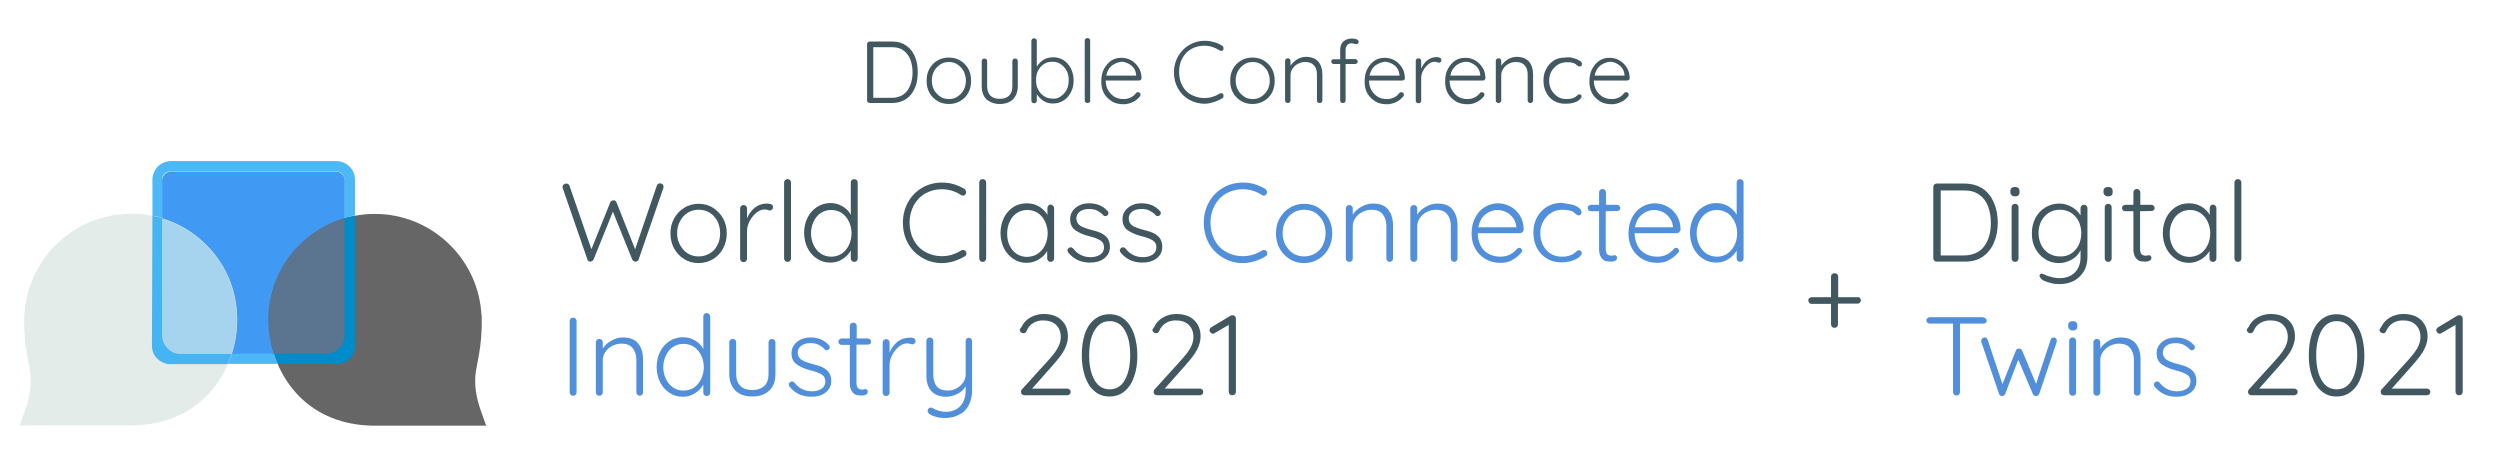 <?xml version="1.0" encoding="utf-8"?>
<!-- Generator: Adobe Illustrator 25.0.0, SVG Export Plug-In . SVG Version: 6.00 Build 0)  -->
<svg version="1.1" id="Capa_1" xmlns="http://www.w3.org/2000/svg" xmlns:xlink="http://www.w3.org/1999/xlink" x="0px" y="0px"
	 viewBox="0 0 1012 188" style="enable-background:new 0 0 1012 188;" xml:space="preserve">
<style type="text/css">
	.st0{fill:#425861;}
	.st1{fill:#518FDB;}
	.st2{fill:none;stroke:#666666;stroke-width:30;stroke-miterlimit:10;}
	.st3{fill:#4099F2;}
	.st4{fill:#666666;}
	.st5{fill:#5B7590;}
	.st6{fill:#E4ECEA;}
	.st7{fill:#A6D4EF;}
	.st8{fill:#4DB8F8;}
	.st9{fill:#008BCB;}
	.st10{fill:#44B4F3;}
</style>
<g>
	<g>
		<path class="st0" d="M366.9,18.5c1.6,1.1,2.7,2.6,3.5,4.5s1.1,3.9,1.1,6.2c0,2.4-0.3,4.5-1.1,6.3c-0.8,1.9-1.9,3.4-3.5,4.5
			s-3.5,1.7-5.7,1.7h-9.1c-0.3,0-0.6-0.1-0.8-0.3c-0.2-0.2-0.3-0.4-0.3-0.8V17.9c0-0.3,0.1-0.6,0.3-0.8c0.2-0.2,0.4-0.3,0.8-0.3h9.1
			C363.5,16.8,365.4,17.4,366.9,18.5z M367.3,36.7c1.3-1.9,2.1-4.4,2.1-7.4c0-1.9-0.3-3.6-0.9-5.2c-0.6-1.6-1.6-2.8-2.8-3.7
			c-1.2-0.9-2.8-1.3-4.7-1.3h-7.5v20.5h7.5C363.7,39.6,365.8,38.6,367.3,36.7z"/>
		<path class="st0" d="M392,37.5c-0.8,1.5-1.9,2.6-3.3,3.4s-2.9,1.2-4.6,1.2s-3.3-0.4-4.6-1.2s-2.5-1.9-3.3-3.4s-1.1-3-1.1-4.8
			s0.3-3.4,1.1-4.8c0.8-1.5,1.9-2.6,3.3-3.4c1.3-0.8,2.9-1.2,4.6-1.2s3.3,0.4,4.6,1.2c1.3,0.8,2.5,1.9,3.3,3.4s1.1,3,1.1,4.8
			C393.1,34.4,392.8,36,392,37.5z M390.1,28.8c-0.6-1.1-1.5-2-2.5-2.7s-2.2-1-3.5-1s-2.5,0.3-3.5,1s-1.9,1.6-2.5,2.7
			s-0.9,2.4-0.9,3.8c0,1.3,0.3,2.7,0.9,3.8s1.5,2,2.5,2.7s2.2,1,3.5,1s2.5-0.3,3.5-1s1.9-1.6,2.5-2.7c0.6-1.1,0.9-2.4,0.9-3.8
			S390.6,30,390.1,28.8z"/>
		<path class="st0" d="M411.7,24c0.2,0.2,0.3,0.4,0.3,0.8v10c0,2.4-0.7,4-1.9,5.4c-1.3,1.2-3.1,1.9-5.4,1.9c-2.2,0-4-0.7-5.4-1.9
			c-1.2-1.2-1.9-3-1.9-5.4v-10c0-0.3,0.1-0.6,0.3-0.8c0.2-0.2,0.4-0.3,0.8-0.3c0.3,0,0.6,0.1,0.8,0.3s0.3,0.4,0.3,0.8v10
			c0,1.7,0.4,3,1.3,3.9s2.1,1.3,3.8,1.3c1.7,0,2.9-0.4,3.8-1.3s1.3-2.1,1.3-3.9v-10c0-0.3,0.1-0.6,0.3-0.8c0.2-0.2,0.4-0.3,0.8-0.3
			C411.3,23.7,411.6,23.8,411.7,24z"/>
		<path class="st0" d="M430.5,24.3c1.2,0.8,2.2,1.9,3,3.4c0.7,1.5,1.1,3,1.1,4.8c0,1.8-0.3,3.4-1.1,4.8c-0.7,1.5-1.7,2.6-3,3.4
			c-1.2,0.8-2.7,1.2-4.3,1.2c-1.3,0-2.6-0.3-3.7-1s-2-1.6-2.8-2.7v2.5c0,0.3-0.1,0.6-0.3,0.8c-0.2,0.2-0.4,0.3-0.8,0.3
			c-0.3,0-0.6-0.1-0.8-0.3c-0.2-0.2-0.3-0.4-0.3-0.8V16.6c0-0.3,0.1-0.6,0.3-0.8c0.2-0.2,0.4-0.3,0.8-0.3c0.3,0,0.6,0.1,0.8,0.3
			c0.2,0.2,0.3,0.4,0.3,0.8V27c0.7-1.1,1.6-2.1,2.7-2.8c1.1-0.7,2.5-1,3.8-1C427.8,23.1,429.2,23.6,430.5,24.3z M429.4,39
			c1-0.7,1.8-1.6,2.4-2.7c0.6-1.1,0.8-2.5,0.8-3.8c0-1.5-0.2-2.7-0.8-3.8c-0.6-1.1-1.3-2-2.4-2.7c-1-0.7-2.1-1-3.4-1
			s-2.4,0.3-3.4,0.9c-1,0.7-1.8,1.5-2.4,2.7s-0.8,2.4-0.8,3.8c0,1.5,0.2,2.7,0.8,3.8c0.6,1.1,1.3,2,2.4,2.7c1,0.7,2.1,1,3.4,1
			C427.3,40.1,428.5,39.7,429.4,39z"/>
		<path class="st0" d="M441,41.4c-0.2,0.2-0.4,0.3-0.8,0.3c-0.3,0-0.6-0.1-0.8-0.3c-0.2-0.2-0.3-0.4-0.3-0.8V16.5
			c0-0.3,0.1-0.6,0.3-0.8c0.2-0.2,0.4-0.3,0.8-0.3c0.3,0,0.6,0.1,0.8,0.3s0.3,0.4,0.3,0.8v24.1C441.4,41,441.3,41.2,441,41.4z"/>
		<path class="st0" d="M461.8,32.3c-0.2,0.2-0.4,0.3-0.8,0.3h-13.4c0,1.5,0.3,2.7,0.9,3.8s1.5,2,2.5,2.7c1.1,0.7,2.4,1,3.8,1
			c1.1,0,2.1-0.2,3-0.7c0.9-0.4,1.6-1.1,2.1-1.8c0.2-0.2,0.6-0.3,0.8-0.3s0.4,0.1,0.7,0.3c0.2,0.2,0.3,0.4,0.3,0.7s-0.1,0.6-0.3,0.8
			c-0.8,0.9-1.7,1.7-2.8,2.2s-2.4,0.9-3.6,0.9c-1.8,0-3.5-0.3-4.8-1.1s-2.5-1.9-3.3-3.3c-0.8-1.5-1.1-3-1.1-4.8
			c0-1.9,0.3-3.6,1.1-5.1s1.8-2.6,3-3.4s2.6-1.1,4-1.1c1.5,0,2.7,0.3,4,1c1.2,0.7,2.2,1.7,3,2.9c0.8,1.2,1.2,2.8,1.2,4.5
			C462.1,31.9,462,32.1,461.8,32.3z M450,26.6c-1.1,0.9-1.9,2.4-2.2,4h12.1v-0.3c-0.1-1-0.4-2-1-2.8s-1.3-1.3-2.2-1.8
			c-0.9-0.4-1.8-0.7-2.7-0.7C452.5,25.2,451.2,25.7,450,26.6z"/>
		<path class="st0" d="M495.3,19.6c0,0.2-0.1,0.4-0.2,0.7c-0.2,0.2-0.4,0.3-0.8,0.3c-0.2,0-0.3-0.1-0.6-0.2
			c-1.9-1.2-3.9-1.9-6.2-1.9c-1.9,0-3.6,0.4-5.2,1.3s-2.8,2.1-3.7,3.8c-0.9,1.6-1.3,3.5-1.3,5.5c0,2.1,0.4,3.9,1.3,5.6
			c0.9,1.6,2.1,2.9,3.7,3.7s3.3,1.3,5.2,1.3c2.2,0,4.3-0.6,6.2-1.8c0.2-0.1,0.3-0.2,0.6-0.2c0.3,0,0.6,0.1,0.8,0.4
			c0.1,0.2,0.2,0.4,0.2,0.7s-0.1,0.7-0.4,0.9c-0.9,0.6-2,1.1-3.4,1.6c-1.3,0.4-2.7,0.7-3.9,0.7c-2.2,0-4.3-0.6-6.2-1.6
			c-1.9-1.1-3.4-2.6-4.5-4.5s-1.7-4.2-1.7-6.6s0.6-4.6,1.7-6.5s2.6-3.5,4.5-4.6s3.9-1.7,6.3-1.7c1.3,0,2.6,0.2,3.9,0.6
			c1.2,0.3,2.4,0.9,3.4,1.6C495.1,19,495.3,19.2,495.3,19.6z"/>
		<path class="st0" d="M514.9,37.5c-0.8,1.5-1.9,2.6-3.3,3.4s-2.9,1.2-4.6,1.2s-3.3-0.4-4.6-1.2c-1.3-0.8-2.5-1.9-3.3-3.4
			s-1.1-3-1.1-4.8s0.3-3.4,1.1-4.8c0.8-1.5,1.9-2.6,3.3-3.4c1.3-0.8,2.9-1.2,4.6-1.2s3.3,0.4,4.6,1.2c1.3,0.8,2.5,1.9,3.3,3.4
			s1.1,3,1.1,4.8C516,34.4,515.7,36,514.9,37.5z M513.1,28.8c-0.6-1.1-1.5-2-2.5-2.7s-2.2-1-3.5-1s-2.5,0.3-3.5,1s-1.9,1.6-2.5,2.7
			s-0.9,2.4-0.9,3.8c0,1.3,0.3,2.7,0.9,3.8s1.5,2,2.5,2.7s2.2,1,3.5,1s2.5-0.3,3.5-1s1.9-1.6,2.5-2.7c0.6-1.1,0.9-2.4,0.9-3.8
			S513.6,30,513.1,28.8z"/>
		<path class="st0" d="M533.7,25c1,1.2,1.6,3,1.6,5.2v10.4c0,0.3-0.1,0.6-0.3,0.8s-0.4,0.3-0.8,0.3c-0.3,0-0.6-0.1-0.8-0.3
			s-0.3-0.4-0.3-0.8V30.3c0-1.6-0.3-2.8-1.1-3.7c-0.8-1-1.9-1.5-3.6-1.5c-1,0-2,0.2-2.9,0.7c-0.9,0.4-1.7,1.1-2.2,1.9
			c-0.6,0.8-0.9,1.7-0.9,2.6v10.3c0,0.3-0.1,0.6-0.3,0.8s-0.4,0.3-0.8,0.3c-0.3,0-0.6-0.1-0.8-0.3s-0.3-0.4-0.3-0.8V24.7
			c0-0.3,0.1-0.6,0.3-0.8s0.4-0.3,0.8-0.3c0.3,0,0.6,0.1,0.8,0.3s0.3,0.4,0.3,0.8v1.9c0.7-1,1.6-1.9,2.7-2.6c1.2-0.7,2.5-1,3.7-1
			C531.2,23.1,532.7,23.8,533.7,25z"/>
		<path class="st0" d="M545.4,18.2c-0.4,0.4-0.7,1.2-0.7,2v3.7h3.9c0.2,0,0.4,0.1,0.7,0.3c0.2,0.2,0.3,0.4,0.3,0.7
			c0,0.3-0.1,0.6-0.3,0.7c-0.2,0.2-0.4,0.3-0.7,0.3h-3.9v14.7c0,0.3-0.1,0.6-0.3,0.8s-0.4,0.3-0.8,0.3c-0.3,0-0.6-0.1-0.8-0.3
			s-0.3-0.4-0.3-0.8V25.9h-2.6c-0.3,0-0.6-0.1-0.7-0.3c-0.2-0.2-0.3-0.4-0.3-0.7c0-0.3,0.1-0.6,0.3-0.7c0.2-0.2,0.4-0.2,0.7-0.2h2.6
			v-3.7c0-1.5,0.4-2.7,1.3-3.5c0.9-0.8,2-1.2,3.5-1.2c0.7,0,1.2,0.1,1.8,0.3c0.6,0.2,0.9,0.6,0.9,1c0,0.3-0.1,0.6-0.3,0.7
			c-0.2,0.2-0.4,0.3-0.7,0.3c-0.2,0-0.4-0.1-0.8-0.2c-0.6-0.1-0.9-0.2-1.2-0.2C546.4,17.5,545.9,17.7,545.4,18.2z"/>
		<path class="st0" d="M568.4,32.3c-0.2,0.2-0.4,0.3-0.8,0.3h-13.4c0,1.5,0.3,2.7,0.9,3.8c0.6,1.1,1.5,2,2.5,2.7
			c1.1,0.7,2.4,1,3.8,1c1.1,0,2.1-0.2,3-0.7c0.9-0.4,1.6-1.1,2.1-1.8c0.2-0.2,0.6-0.3,0.8-0.3s0.4,0.1,0.7,0.3
			c0.2,0.2,0.3,0.4,0.3,0.7s-0.1,0.6-0.3,0.8c-0.8,0.9-1.7,1.7-2.8,2.2s-2.4,0.9-3.6,0.9c-1.8,0-3.5-0.3-4.8-1.1s-2.5-1.9-3.3-3.3
			c-0.8-1.5-1.1-3-1.1-4.8c0-1.9,0.3-3.6,1.1-5.1s1.8-2.6,3-3.4s2.6-1.1,4-1.1c1.5,0,2.7,0.3,4,1c1.2,0.7,2.2,1.7,3,2.9
			c0.8,1.2,1.2,2.8,1.2,4.5C568.8,31.9,568.6,32.1,568.4,32.3z M556.6,26.6c-1.1,0.9-1.9,2.4-2.2,4h12.1v-0.3c-0.1-1-0.4-2-1-2.8
			s-1.3-1.3-2.2-1.8c-0.9-0.4-1.8-0.7-2.7-0.7C559.1,25.2,557.9,25.7,556.6,26.6z"/>
		<path class="st0" d="M582.9,23.4c0.3,0.2,0.6,0.4,0.6,0.9c0,0.3-0.1,0.6-0.3,0.8c-0.2,0.2-0.4,0.3-0.7,0.3c-0.1,0-0.3-0.1-0.7-0.2
			c-0.3-0.1-0.7-0.2-1-0.2c-0.9,0-1.8,0.3-2.6,1s-1.6,1.6-2.1,2.6c-0.6,1-0.8,2.1-0.8,3.3v8.8c0,0.3-0.1,0.6-0.3,0.8
			s-0.4,0.3-0.8,0.3c-0.3,0-0.6-0.1-0.8-0.3s-0.3-0.4-0.3-0.8v-16c0-0.3,0.1-0.6,0.3-0.8s0.4-0.3,0.8-0.3c0.3,0,0.6,0.1,0.8,0.3
			s0.3,0.4,0.3,0.8v3.1c0.6-1.3,1.3-2.5,2.5-3.4s2.4-1.3,3.9-1.3C582.1,23.1,582.4,23.2,582.9,23.4z"/>
		<path class="st0" d="M601,32.3c-0.2,0.2-0.4,0.3-0.8,0.3h-13.4c0,1.5,0.3,2.7,0.9,3.8c0.6,1.1,1.5,2,2.5,2.7c1.1,0.7,2.4,1,3.8,1
			c1.1,0,2.1-0.2,3-0.7c0.9-0.4,1.6-1.1,2.1-1.8c0.2-0.2,0.6-0.3,0.8-0.3s0.4,0.1,0.7,0.3c0.2,0.2,0.3,0.4,0.3,0.7s-0.1,0.6-0.3,0.8
			c-0.8,0.9-1.7,1.7-2.8,2.2c-1.1,0.6-2.4,0.9-3.6,0.9c-1.8,0-3.5-0.3-4.8-1.1s-2.5-1.9-3.3-3.3c-0.8-1.5-1.1-3-1.1-4.8
			c0-1.9,0.3-3.6,1.1-5.1s1.8-2.6,3-3.4s2.6-1.1,4-1.1c1.5,0,2.7,0.3,4,1c1.2,0.7,2.2,1.7,3,2.9c0.8,1.2,1.2,2.8,1.2,4.5
			C601.3,31.9,601.2,32.1,601,32.3z M589.3,26.6c-1.1,0.9-1.9,2.4-2.2,4h12.1v-0.3c-0.1-1-0.4-2-1-2.8s-1.3-1.3-2.2-1.8
			s-1.8-0.7-2.7-0.7C591.6,25.2,590.4,25.7,589.3,26.6z"/>
		<path class="st0" d="M619,25c1,1.2,1.6,3,1.6,5.2v10.4c0,0.3-0.1,0.6-0.3,0.8s-0.4,0.3-0.8,0.3c-0.3,0-0.6-0.1-0.8-0.3
			s-0.3-0.4-0.3-0.8V30.3c0-1.6-0.3-2.8-1.1-3.7c-0.8-1-1.9-1.5-3.6-1.5c-1,0-2,0.2-2.9,0.7c-0.9,0.4-1.7,1.1-2.2,1.9
			c-0.6,0.8-0.9,1.7-0.9,2.6v10.3c0,0.3-0.1,0.6-0.3,0.8s-0.4,0.3-0.8,0.3c-0.3,0-0.6-0.1-0.8-0.3s-0.3-0.4-0.3-0.8V24.7
			c0-0.3,0.1-0.6,0.3-0.8s0.4-0.3,0.8-0.3c0.3,0,0.6,0.1,0.8,0.3s0.3,0.4,0.3,0.8v1.9c0.7-1,1.6-1.9,2.7-2.6c1.2-0.7,2.5-1,3.7-1
			C616.5,23.1,618,23.8,619,25z"/>
		<path class="st0" d="M637.1,23.6c1,0.2,1.7,0.6,2.4,1c0.6,0.4,0.9,0.9,0.9,1.3c0,0.2-0.1,0.4-0.2,0.7c-0.2,0.2-0.4,0.3-0.7,0.3
			c-0.2,0-0.4,0-0.6-0.1c-0.1-0.1-0.3-0.2-0.6-0.4c-0.3-0.3-0.6-0.6-0.9-0.7c-0.3-0.1-0.8-0.3-1.3-0.4c-0.6-0.1-1.2-0.1-1.9-0.1
			c-1.3,0-2.5,0.3-3.6,1s-1.9,1.6-2.6,2.7c-0.6,1.1-0.9,2.4-0.9,3.7c0,1.5,0.3,2.7,0.9,3.8c0.6,1.1,1.5,2,2.5,2.7s2.2,1,3.6,1
			c0.9,0,1.6-0.1,2-0.2c0.6-0.1,1-0.3,1.5-0.6c0.1-0.1,0.4-0.3,0.9-0.7c0.2-0.1,0.3-0.3,0.4-0.3c0.1-0.1,0.3-0.1,0.4-0.1
			c0.3,0,0.6,0.1,0.7,0.2c0.1,0.2,0.2,0.4,0.2,0.7c0,0.4-0.3,0.8-0.9,1.3c-0.6,0.6-1.3,0.9-2.4,1.2c-1,0.3-2.1,0.4-3.3,0.4
			c-1.7,0-3.3-0.4-4.6-1.2s-2.4-1.9-3.1-3.4c-0.8-1.5-1.1-3-1.1-4.8c0-1.7,0.3-3.3,1.1-4.7c0.8-1.5,1.8-2.6,3.1-3.4
			c1.3-0.9,2.9-1.2,4.7-1.2C635.1,23.1,636.2,23.2,637.1,23.6z"/>
		<path class="st0" d="M659.4,32.3c-0.2,0.2-0.4,0.3-0.8,0.3h-13.4c0,1.5,0.3,2.7,0.9,3.8c0.6,1.1,1.5,2,2.5,2.7
			c1.1,0.7,2.4,1,3.8,1c1.1,0,2.1-0.2,3-0.7c0.9-0.4,1.6-1.1,2.1-1.8c0.2-0.2,0.6-0.3,0.8-0.3s0.4,0.1,0.7,0.3
			c0.2,0.2,0.3,0.4,0.3,0.7s-0.1,0.6-0.3,0.8c-0.8,0.9-1.7,1.7-2.8,2.2s-2.4,0.9-3.6,0.9c-1.8,0-3.5-0.3-4.8-1.1s-2.5-1.9-3.3-3.3
			c-0.8-1.5-1.1-3-1.1-4.8c0-1.9,0.3-3.6,1.1-5.1s1.8-2.6,3-3.4s2.6-1.1,4-1.1c1.5,0,2.7,0.3,4,1c1.2,0.7,2.2,1.7,3,2.9
			c0.8,1.2,1.2,2.8,1.2,4.5C659.7,31.9,659.7,32.1,659.4,32.3z M647.7,26.6c-1.1,0.9-1.9,2.4-2.2,4h12.1v-0.3c-0.1-1-0.4-2-1-2.8
			s-1.3-1.3-2.2-1.8s-1.8-0.7-2.7-0.7C650.1,25.2,648.9,25.7,647.7,26.6z"/>
	</g>
</g>
<g>
	<g>
		<path class="st0" d="M268.2,74.6c0.3,0.2,0.4,0.6,0.4,1l-0.1,0.6l-10,28.9c-0.1,0.3-0.2,0.5-0.5,0.6c-0.2,0.2-0.5,0.2-0.7,0.2
			c-0.7,0-1.1-0.3-1.4-0.9l-7.8-19.3l-7.8,19.3c-0.3,0.6-0.7,0.9-1.4,0.9c-0.3,0-0.5-0.1-0.7-0.2c-0.2-0.2-0.4-0.4-0.4-0.6l-10-28.9
			c-0.1-0.2-0.1-0.4-0.1-0.5c0-0.4,0.2-0.8,0.5-1c0.3-0.3,0.7-0.4,1-0.4s0.6,0.1,0.8,0.2c0.2,0.2,0.4,0.4,0.5,0.6l8.9,25.8L247,82
			c0.3-0.6,0.7-0.9,1.3-0.9c0.3,0,0.6,0,0.8,0.2s0.4,0.4,0.5,0.7l7.5,18.9l8.8-25.8c0.2-0.6,0.7-0.9,1.4-0.9
			C267.6,74.3,268,74.4,268.2,74.6z"/>
		<path class="st0" d="M292.7,100.6c-1,1.8-2.4,3.3-4.1,4.3s-3.7,1.6-5.8,1.6c-2.1,0-4.1-0.5-5.8-1.6c-1.7-1-3.1-2.5-4.1-4.3
			s-1.5-3.9-1.5-6.1c0-2.3,0.5-4.3,1.5-6.1c1-1.8,2.4-3.3,4.1-4.3c1.7-1.1,3.7-1.6,5.8-1.6c2.1,0,4.1,0.5,5.8,1.6
			c1.7,1.1,3.1,2.5,4.1,4.3s1.5,3.9,1.5,6.1S293.7,98.7,292.7,100.6z M290.4,89.5c-0.8-1.4-1.8-2.6-3.1-3.4
			c-1.3-0.8-2.8-1.2-4.5-1.2c-1.6,0-3.1,0.4-4.4,1.2c-1.3,0.8-2.4,2-3.1,3.4c-0.8,1.4-1.2,3.1-1.2,4.9s0.4,3.4,1.2,4.8
			c0.8,1.4,1.8,2.6,3.1,3.4c1.3,0.8,2.8,1.2,4.4,1.2s3.1-0.4,4.5-1.2c1.3-0.8,2.4-1.9,3.1-3.4c0.8-1.4,1.1-3.1,1.1-4.9
			S291.1,91,290.4,89.5z"/>
		<path class="st0" d="M312.2,82.7c0.5,0.2,0.7,0.6,0.7,1.1c0,0.4-0.1,0.8-0.4,1c-0.2,0.3-0.5,0.4-0.9,0.4c-0.2,0-0.4-0.1-0.9-0.2
			c-0.4-0.2-0.9-0.2-1.2-0.2c-1.1,0-2.2,0.4-3.3,1.3c-1.1,0.9-2,2-2.7,3.3c-0.7,1.4-1.1,2.7-1.1,4.1v11.2c0,0.4-0.1,0.7-0.4,1
			s-0.6,0.4-1,0.4s-0.7-0.1-1-0.4s-0.4-0.6-0.4-1V84.4c0-0.4,0.1-0.7,0.4-1s0.6-0.4,1-0.4s0.7,0.1,1,0.4s0.4,0.6,0.4,1v4
			c0.7-1.7,1.7-3.1,3.1-4.3c1.4-1.1,3-1.7,4.9-1.7C311.2,82.4,311.7,82.5,312.2,82.7z"/>
		<path class="st0" d="M319.8,105.6c-0.3,0.3-0.6,0.4-1,0.4s-0.7-0.1-1-0.4s-0.4-0.6-0.4-1V73.9c0-0.4,0.1-0.7,0.4-1s0.6-0.4,1-0.4
			s0.7,0.1,1,0.4s0.4,0.6,0.4,1v30.7C320.2,105,320,105.4,319.8,105.6z"/>
		<path class="st0" d="M346.8,72.9c0.3,0.3,0.4,0.6,0.4,1v30.7c0,0.4-0.1,0.7-0.4,1s-0.6,0.4-1,0.4s-0.7-0.1-1-0.4s-0.4-0.6-0.4-1
			v-3.2c-0.8,1.4-1.9,2.6-3.4,3.5c-1.5,1-3.1,1.4-4.9,1.4c-2,0-3.8-0.5-5.4-1.6c-1.6-1-2.9-2.5-3.8-4.3s-1.4-3.9-1.4-6.2
			c0-2.3,0.5-4.3,1.4-6.1c0.9-1.8,2.2-3.3,3.8-4.3c1.6-1,3.4-1.6,5.4-1.6c1.8,0,3.4,0.4,4.9,1.3s2.7,2,3.4,3.5V73.9
			c0-0.4,0.1-0.7,0.4-1s0.6-0.4,1-0.4C346.3,72.6,346.6,72.7,346.8,72.9z M340.7,102.7c1.2-0.8,2.2-2,2.9-3.4
			c0.7-1.5,1.1-3.1,1.1-4.9s-0.4-3.4-1.1-4.8s-1.7-2.6-2.9-3.4c-1.3-0.8-2.7-1.2-4.2-1.2c-1.6,0-3,0.4-4.2,1.2
			c-1.3,0.8-2.2,2-2.9,3.4c-0.7,1.4-1.1,3.1-1.1,4.8c0,1.8,0.4,3.4,1.1,4.9c0.7,1.4,1.7,2.6,2.9,3.4c1.2,0.8,2.7,1.2,4.2,1.2
			C338,103.9,339.4,103.5,340.7,102.7z"/>
		<path class="st0" d="M391.1,77.8c0,0.3-0.1,0.6-0.3,0.9c-0.3,0.3-0.6,0.5-1,0.5c-0.2,0-0.5-0.1-0.7-0.2c-2.4-1.6-5-2.4-7.9-2.4
			c-2.4,0-4.6,0.6-6.6,1.7s-3.5,2.7-4.7,4.8c-1.1,2.1-1.7,4.4-1.7,7c0,2.7,0.6,5.1,1.7,7.1c1.1,2.1,2.7,3.7,4.7,4.8
			c2,1.1,4.2,1.7,6.6,1.7c2.9,0,5.5-0.8,7.9-2.3c0.2-0.2,0.5-0.2,0.8-0.2c0.4,0,0.8,0.2,1,0.5c0.2,0.2,0.3,0.5,0.3,0.9
			c0,0.5-0.2,0.8-0.6,1.1c-1.2,0.8-2.6,1.4-4.3,2c-1.7,0.5-3.4,0.8-5,0.8c-2.9,0-5.5-0.7-7.9-2.1s-4.4-3.3-5.8-5.8s-2.1-5.3-2.1-8.5
			c0-3,0.7-5.8,2.1-8.3s3.3-4.4,5.7-5.8c2.4-1.4,5.1-2.1,8-2.1c1.7,0,3.3,0.2,4.9,0.7s3.1,1.2,4.4,2C390.9,77,391.1,77.4,391.1,77.8
			z"/>
		<path class="st0" d="M398.8,105.6c-0.3,0.3-0.6,0.4-1,0.4s-0.7-0.1-1-0.4s-0.4-0.6-0.4-1V73.9c0-0.4,0.1-0.7,0.4-1s0.6-0.4,1-0.4
			s0.7,0.1,1,0.4s0.4,0.6,0.4,1v30.7C399.1,105,399,105.4,398.8,105.6z"/>
		<path class="st0" d="M426.3,83.3c0.3,0.3,0.4,0.6,0.4,1v20.3c0,0.4-0.1,0.7-0.4,1s-0.6,0.4-1,0.4s-0.7-0.1-1-0.4s-0.4-0.6-0.4-1
			v-3c-0.8,1.4-1.9,2.5-3.4,3.4s-3.1,1.4-4.9,1.4c-2,0-3.8-0.5-5.4-1.6s-2.9-2.5-3.8-4.3s-1.4-3.9-1.4-6.2c0-2.3,0.5-4.3,1.4-6.2
			c0.9-1.8,2.2-3.2,3.8-4.3c1.6-1,3.4-1.5,5.4-1.5c1.8,0,3.5,0.4,5,1.3s2.6,2,3.4,3.4v-2.8c0-0.4,0.1-0.7,0.4-1s0.6-0.4,1-0.4
			C425.7,82.9,426,83,426.3,83.3z M420.1,102.7c1.2-0.8,2.2-2,2.9-3.4c0.7-1.5,1.1-3.1,1.1-4.9c0-1.7-0.4-3.3-1.1-4.8
			c-0.7-1.4-1.7-2.6-2.9-3.4c-1.3-0.8-2.7-1.2-4.2-1.2c-1.6,0-3,0.4-4.2,1.2c-1.3,0.8-2.2,1.9-2.9,3.4c-0.7,1.4-1.1,3-1.1,4.9
			s0.3,3.4,1,4.9s1.7,2.6,2.9,3.4c1.2,0.8,2.7,1.2,4.3,1.2C417.5,103.9,418.9,103.5,420.1,102.7z"/>
		<path class="st0" d="M432.1,101.3c0-0.4,0.2-0.7,0.6-0.9c0.2-0.2,0.4-0.3,0.7-0.3c0.4,0,0.7,0.2,1,0.5c1.8,2.3,4.1,3.5,7.1,3.5
			c1.4,0,2.7-0.3,3.8-1c1.1-0.7,1.6-1.7,1.6-3s-0.5-2.2-1.5-2.8s-2.4-1.2-4.2-1.6c-2.5-0.6-4.5-1.5-5.9-2.5s-2.1-2.5-2.1-4.5
			c0-1.2,0.3-2.3,1-3.3s1.6-1.7,2.8-2.3s2.5-0.8,4-0.8c1.3,0,2.6,0.2,3.9,0.7s2.4,1.3,3.4,2.4c0.3,0.2,0.4,0.5,0.4,0.9
			s-0.2,0.7-0.5,0.9c-0.2,0.2-0.5,0.3-0.8,0.3s-0.6-0.1-0.8-0.4c-0.7-0.8-1.6-1.4-2.6-1.9s-2.1-0.6-3.2-0.6c-1.4,0-2.6,0.3-3.6,1
			s-1.5,1.7-1.5,3c0.1,1.2,0.6,2.1,1.6,2.8c1,0.6,2.6,1.2,4.6,1.7c1.6,0.4,2.9,0.8,3.9,1.3s1.9,1.2,2.5,2c0.6,0.9,1,2,1,3.5
			c0,2-0.8,3.5-2.3,4.7c-1.6,1.2-3.5,1.7-5.8,1.7c-3.7,0-6.6-1.4-8.8-4.1C432.2,101.9,432.1,101.6,432.1,101.3z"/>
		<path class="st0" d="M453.3,101.3c0-0.4,0.2-0.7,0.6-0.9c0.2-0.2,0.4-0.3,0.7-0.3c0.4,0,0.7,0.2,1,0.5c1.8,2.3,4.1,3.5,7.1,3.5
			c1.4,0,2.7-0.3,3.8-1c1.1-0.7,1.6-1.7,1.6-3s-0.5-2.2-1.5-2.8s-2.4-1.2-4.2-1.6c-2.5-0.6-4.5-1.5-5.9-2.5s-2.1-2.5-2.1-4.5
			c0-1.2,0.3-2.3,1-3.3s1.6-1.7,2.8-2.3s2.5-0.8,4-0.8c1.3,0,2.6,0.2,3.9,0.7s2.4,1.3,3.4,2.4c0.3,0.2,0.4,0.5,0.4,0.9
			s-0.2,0.7-0.5,0.9c-0.2,0.2-0.5,0.3-0.8,0.3s-0.6-0.1-0.8-0.4c-0.7-0.8-1.6-1.4-2.6-1.9s-2.1-0.6-3.2-0.6c-1.4,0-2.6,0.3-3.6,1
			s-1.5,1.7-1.5,3c0.1,1.2,0.6,2.1,1.6,2.8c1,0.6,2.6,1.2,4.6,1.7c1.6,0.4,2.9,0.8,3.9,1.3s1.9,1.2,2.5,2c0.6,0.9,1,2,1,3.5
			c0,2-0.8,3.5-2.3,4.7c-1.6,1.2-3.5,1.7-5.8,1.7c-3.7,0-6.6-1.4-8.8-4.1C453.4,101.9,453.3,101.6,453.3,101.3z"/>
		<path class="st1" d="M512.9,77.8c0,0.3-0.1,0.6-0.3,0.9c-0.3,0.3-0.6,0.5-1,0.5c-0.2,0-0.5-0.1-0.7-0.2c-2.4-1.6-5-2.4-7.9-2.4
			c-2.4,0-4.6,0.6-6.6,1.7s-3.5,2.7-4.7,4.8c-1.1,2.1-1.7,4.4-1.7,7c0,2.7,0.6,5.1,1.7,7.1c1.1,2.1,2.7,3.7,4.7,4.8
			c2,1.1,4.2,1.7,6.6,1.7c2.9,0,5.5-0.8,7.9-2.3c0.2-0.2,0.5-0.2,0.8-0.2c0.4,0,0.8,0.2,1,0.5c0.2,0.2,0.3,0.5,0.3,0.9
			c0,0.5-0.2,0.8-0.6,1.1c-1.2,0.8-2.6,1.4-4.3,2c-1.7,0.5-3.4,0.8-5,0.8c-2.9,0-5.5-0.7-7.9-2.1s-4.4-3.3-5.8-5.8s-2.1-5.3-2.1-8.5
			c0-3,0.7-5.8,2.1-8.3s3.3-4.4,5.7-5.8c2.4-1.4,5.1-2.1,8-2.1c1.7,0,3.3,0.2,4.9,0.7s3.1,1.2,4.4,2C512.7,77,512.9,77.4,512.9,77.8
			z"/>
		<path class="st1" d="M537.8,100.6c-1,1.8-2.4,3.3-4.1,4.3c-1.7,1-3.7,1.6-5.8,1.6s-4.1-0.5-5.8-1.6c-1.7-1-3.1-2.5-4.1-4.3
			s-1.5-3.9-1.5-6.1c0-2.3,0.5-4.3,1.5-6.1c1-1.8,2.4-3.3,4.1-4.3c1.7-1.1,3.7-1.6,5.8-1.6s4.1,0.5,5.8,1.6s3.1,2.5,4.1,4.3
			s1.5,3.9,1.5,6.1S538.8,98.7,537.8,100.6z M535.5,89.5c-0.8-1.4-1.8-2.6-3.1-3.4s-2.8-1.2-4.5-1.2c-1.6,0-3.1,0.4-4.4,1.2
			c-1.3,0.8-2.4,2-3.1,3.4c-0.8,1.4-1.2,3.1-1.2,4.9s0.4,3.4,1.2,4.8s1.8,2.6,3.1,3.4s2.8,1.2,4.4,1.2c1.6,0,3.1-0.4,4.5-1.2
			c1.3-0.8,2.4-1.9,3.1-3.4s1.1-3.1,1.1-4.9S536.2,91,535.5,89.5z"/>
		<path class="st1" d="M561.9,84.8c1.3,1.6,2,3.8,2,6.5v13.3c0,0.4-0.1,0.7-0.4,1c-0.3,0.3-0.6,0.4-0.9,0.4c-0.4,0-0.7-0.1-1-0.4
			s-0.4-0.6-0.4-1V91.5c0-2-0.5-3.5-1.5-4.8c-1-1.2-2.5-1.8-4.5-1.8c-1.3,0-2.5,0.3-3.7,0.9s-2.1,1.4-2.8,2.4s-1.1,2.1-1.1,3.3v13.1
			c0,0.4-0.1,0.7-0.4,1s-0.6,0.4-1,0.4s-0.7-0.1-1-0.4s-0.4-0.6-0.4-1V84.4c0-0.4,0.1-0.7,0.4-1c0.3-0.3,0.6-0.4,1-0.4
			s0.7,0.1,1,0.4s0.4,0.6,0.4,1v2.5c0.8-1.3,2-2.4,3.5-3.2c1.5-0.9,3.1-1.3,4.7-1.3C558.6,82.4,560.6,83.2,561.9,84.8z"/>
		<path class="st1" d="M588,84.8c1.3,1.6,2,3.8,2,6.5v13.3c0,0.4-0.1,0.7-0.4,1c-0.3,0.3-0.6,0.4-0.9,0.4c-0.4,0-0.7-0.1-1-0.4
			s-0.4-0.6-0.4-1V91.5c0-2-0.5-3.5-1.5-4.8c-1-1.2-2.5-1.8-4.5-1.8c-1.3,0-2.5,0.3-3.7,0.9s-2.1,1.4-2.8,2.4s-1.1,2.1-1.1,3.3v13.1
			c0,0.4-0.1,0.7-0.4,1s-0.6,0.4-1,0.4s-0.7-0.1-1-0.4s-0.4-0.6-0.4-1V84.4c0-0.4,0.1-0.7,0.4-1c0.3-0.3,0.6-0.4,1-0.4
			s0.7,0.1,1,0.4s0.4,0.6,0.4,1v2.5c0.8-1.3,2-2.4,3.5-3.2c1.5-0.9,3.1-1.3,4.7-1.3C584.7,82.4,586.7,83.2,588,84.8z"/>
		<path class="st1" d="M616.2,94c-0.3,0.3-0.6,0.4-0.9,0.4h-17.1c0,1.8,0.4,3.4,1.1,4.9s1.8,2.6,3.2,3.4s3,1.2,4.9,1.2
			c1.4,0,2.7-0.3,3.9-0.9c1.1-0.6,2.1-1.4,2.8-2.3c0.3-0.3,0.6-0.4,0.9-0.4c0.3,0,0.6,0.1,0.8,0.4c0.2,0.2,0.4,0.5,0.4,0.8
			s-0.2,0.6-0.5,0.9c-1,1.2-2.2,2.1-3.6,2.9s-3,1.1-4.6,1.1c-2.3,0-4.4-0.5-6.1-1.5s-3.2-2.4-4.2-4.2s-1.5-3.9-1.5-6.2
			c0-2.5,0.5-4.6,1.5-6.5s2.3-3.3,3.9-4.2c1.6-1,3.4-1.5,5.2-1.5s3.5,0.4,5.1,1.3c1.6,0.8,2.9,2.1,3.9,3.7s1.5,3.6,1.5,5.8
			C616.6,93.5,616.5,93.8,616.2,94z M601.3,86.8c-1.5,1.2-2.4,2.9-2.9,5.2h15.4v-0.4c-0.2-1.4-0.6-2.5-1.4-3.5s-1.7-1.8-2.8-2.3
			s-2.3-0.8-3.5-0.8C604.4,85,602.8,85.6,601.3,86.8z"/>
		<path class="st1" d="M636.2,82.8c1.2,0.3,2.2,0.7,2.9,1.3c0.7,0.5,1.1,1.1,1.1,1.8c0,0.3-0.1,0.6-0.3,0.9s-0.5,0.4-0.8,0.4
			s-0.5-0.1-0.7-0.2s-0.4-0.3-0.7-0.5c-0.4-0.4-0.8-0.7-1.1-0.9c-0.5-0.2-1-0.4-1.8-0.5s-1.5-0.2-2.4-0.2c-1.7,0-3.2,0.4-4.5,1.3
			c-1.4,0.8-2.4,2-3.2,3.4s-1.2,3-1.2,4.8s0.4,3.4,1.1,4.9c0.8,1.4,1.8,2.6,3.1,3.4s2.9,1.2,4.6,1.2c1.1,0,2-0.1,2.6-0.3
			c0.6-0.2,1.3-0.4,1.9-0.8c0.2-0.1,0.6-0.4,1.1-0.8c0.2-0.2,0.5-0.4,0.6-0.5s0.4-0.2,0.6-0.2c0.4,0,0.6,0.1,0.9,0.3
			c0.2,0.2,0.3,0.5,0.3,0.9c0,0.5-0.4,1.1-1.1,1.6c-0.7,0.6-1.7,1.1-3,1.5s-2.7,0.6-4.2,0.6c-2.2,0-4.2-0.5-5.9-1.6
			c-1.7-1-3.1-2.5-4-4.3s-1.4-3.9-1.4-6.2c0-2.2,0.5-4.2,1.4-6c1-1.8,2.3-3.3,4.1-4.4s3.8-1.6,6-1.6
			C633.6,82.4,634.9,82.5,636.2,82.8z"/>
		<path class="st1" d="M650,85.5v15.1c0,1.1,0.2,1.9,0.6,2.3s1,0.6,1.7,0.6c0.2,0,0.4,0,0.7-0.1s0.5-0.1,0.6-0.1
			c0.3,0,0.5,0.1,0.7,0.3c0.2,0.2,0.3,0.5,0.3,0.8c0,0.4-0.2,0.8-0.7,1.1c-0.5,0.3-1.1,0.4-1.7,0.4c-0.8,0-1.5-0.1-2.2-0.2
			c-0.6-0.2-1.2-0.6-1.8-1.4s-0.9-2-0.9-3.6V85.5H644c-0.4,0-0.7-0.1-0.9-0.4c-0.3-0.2-0.4-0.5-0.4-0.9s0.1-0.7,0.4-0.9
			c0.3-0.2,0.6-0.4,0.9-0.4h3.3v-5c0-0.4,0.1-0.7,0.4-1c0.3-0.3,0.6-0.4,1-0.4s0.7,0.1,1,0.4s0.4,0.6,0.4,1v5h4.5
			c0.3,0,0.6,0.1,0.9,0.4c0.3,0.3,0.4,0.6,0.4,0.9c0,0.4-0.1,0.7-0.4,0.9c-0.2,0.2-0.5,0.3-0.9,0.3L650,85.5L650,85.5z"/>
		<path class="st1" d="M679.7,94c-0.3,0.3-0.6,0.4-0.9,0.4h-17.1c0,1.8,0.4,3.4,1.1,4.9s1.8,2.6,3.2,3.4s3,1.2,4.9,1.2
			c1.4,0,2.7-0.3,3.9-0.9c1.1-0.6,2.1-1.4,2.8-2.3c0.3-0.3,0.6-0.4,0.9-0.4c0.3,0,0.6,0.1,0.8,0.4c0.2,0.2,0.4,0.5,0.4,0.8
			s-0.2,0.6-0.5,0.9c-1,1.2-2.2,2.1-3.6,2.9s-3,1.1-4.6,1.1c-2.3,0-4.4-0.5-6.1-1.5s-3.2-2.4-4.2-4.2s-1.5-3.9-1.5-6.2
			c0-2.5,0.5-4.6,1.5-6.5s2.3-3.3,3.9-4.2c1.6-1,3.4-1.5,5.2-1.5s3.5,0.4,5.1,1.3c1.6,0.8,2.9,2.1,3.9,3.7s1.5,3.6,1.5,5.8
			C680.1,93.5,679.9,93.8,679.7,94z M664.7,86.8c-1.5,1.2-2.4,2.9-2.9,5.2h15.4v-0.4c-0.2-1.4-0.6-2.5-1.4-3.5s-1.7-1.8-2.8-2.3
			s-2.3-0.8-3.5-0.8C667.8,85,666.2,85.6,664.7,86.8z"/>
		<path class="st1" d="M705.4,72.9c0.3,0.3,0.4,0.6,0.4,1v30.7c0,0.4-0.1,0.7-0.4,1s-0.6,0.4-1,0.4s-0.7-0.1-1-0.4s-0.4-0.6-0.4-1
			v-3.2c-0.8,1.4-1.9,2.6-3.4,3.5c-1.5,1-3.1,1.4-4.9,1.4c-2,0-3.8-0.5-5.4-1.6c-1.6-1-2.9-2.5-3.8-4.3c-0.9-1.8-1.4-3.9-1.4-6.2
			c0-2.3,0.5-4.3,1.4-6.1c0.9-1.8,2.2-3.3,3.8-4.3s3.4-1.6,5.4-1.6c1.8,0,3.4,0.4,4.9,1.3s2.7,2,3.4,3.5V73.9c0-0.4,0.1-0.7,0.4-1
			c0.3-0.3,0.6-0.4,1-0.4C704.8,72.6,705.1,72.7,705.4,72.9z M699.2,102.7c1.2-0.8,2.2-2,2.9-3.4s1.1-3.1,1.1-4.9s-0.4-3.4-1.1-4.8
			c-0.7-1.4-1.7-2.6-2.9-3.4c-1.3-0.8-2.7-1.2-4.2-1.2s-3,0.4-4.2,1.2c-1.3,0.8-2.2,2-2.9,3.4s-1.1,3.1-1.1,4.8
			c0,1.8,0.4,3.4,1.1,4.9c0.7,1.4,1.7,2.6,2.9,3.4c1.3,0.8,2.7,1.2,4.2,1.2S698,103.5,699.2,102.7z"/>
		<path class="st1" d="M233,159.8c-0.3,0.3-0.6,0.4-1,0.4s-0.8-0.1-1-0.4s-0.4-0.6-0.4-1V130c0-0.4,0.1-0.8,0.4-1
			c0.3-0.3,0.6-0.4,1-0.4s0.7,0.1,1,0.4c0.3,0.3,0.4,0.6,0.4,1v28.8C233.4,159.2,233.3,159.5,233,159.8z"/>
		<path class="st1" d="M258.3,139c1.3,1.6,2,3.8,2,6.5v13.3c0,0.4-0.1,0.7-0.4,1s-0.6,0.4-0.9,0.4c-0.4,0-0.7-0.1-1-0.4
			s-0.4-0.6-0.4-1v-13.1c0-2-0.5-3.5-1.5-4.8c-1-1.2-2.5-1.8-4.5-1.8c-1.3,0-2.5,0.3-3.7,0.9c-1.2,0.6-2.1,1.4-2.8,2.4
			s-1.1,2.1-1.1,3.3v13.1c0,0.4-0.1,0.7-0.4,1c-0.3,0.3-0.6,0.4-1,0.4s-0.7-0.1-1-0.4c-0.3-0.3-0.4-0.6-0.4-1v-20.2
			c0-0.4,0.1-0.7,0.4-1c0.3-0.3,0.6-0.4,1-0.4s0.7,0.1,1,0.4c0.3,0.3,0.4,0.6,0.4,1v2.5c0.8-1.3,2-2.4,3.5-3.2
			c1.5-0.9,3.1-1.3,4.7-1.3C254.9,136.6,257,137.4,258.3,139z"/>
		<path class="st1" d="M287.1,127.2c0.3,0.3,0.4,0.6,0.4,1v30.7c0,0.4-0.1,0.7-0.4,1s-0.6,0.4-1,0.4s-0.7-0.1-1-0.4s-0.4-0.6-0.4-1
			v-3.2c-0.8,1.4-1.9,2.6-3.4,3.5c-1.5,1-3.1,1.4-4.9,1.4c-2,0-3.8-0.5-5.4-1.6c-1.6-1-2.9-2.5-3.8-4.3s-1.4-3.9-1.4-6.2
			s0.5-4.3,1.4-6.1s2.2-3.3,3.8-4.3c1.6-1,3.4-1.6,5.4-1.6c1.8,0,3.4,0.4,4.9,1.3c1.5,0.9,2.7,2,3.4,3.5v-13.2c0-0.4,0.1-0.7,0.4-1
			s0.6-0.4,1-0.4C286.5,126.8,286.8,126.9,287.1,127.2z M280.9,156.9c1.2-0.8,2.2-2,2.9-3.4c0.7-1.5,1.1-3.1,1.1-4.9
			c0-1.8-0.4-3.4-1.1-4.8c-0.7-1.4-1.7-2.6-2.9-3.4c-1.3-0.8-2.7-1.2-4.2-1.2c-1.6,0-3,0.4-4.2,1.2c-1.3,0.8-2.2,2-2.9,3.4
			c-0.7,1.4-1.1,3.1-1.1,4.8c0,1.8,0.4,3.4,1.1,4.9c0.7,1.4,1.7,2.6,2.9,3.4c1.2,0.8,2.7,1.2,4.2,1.2
			C278.3,158.1,279.7,157.7,280.9,156.9z"/>
		<path class="st1" d="M313.5,137.6c0.3,0.3,0.4,0.6,0.4,1v12.7c0,3-0.8,5.2-2.5,6.8s-3.9,2.4-6.9,2.4c-2.9,0-5.2-0.8-6.8-2.4
			c-1.6-1.6-2.5-3.8-2.5-6.8v-12.7c0-0.4,0.1-0.7,0.4-1s0.6-0.4,1-0.4s0.7,0.1,1,0.4c0.3,0.3,0.4,0.6,0.4,1v12.7
			c0,2.2,0.6,3.8,1.7,4.9c1.1,1.1,2.8,1.7,4.8,1.7c2.1,0,3.7-0.6,4.9-1.7c1.2-1.1,1.7-2.8,1.7-4.9v-12.7c0-0.4,0.1-0.7,0.4-1
			s0.6-0.4,1-0.4C312.9,137.3,313.2,137.4,313.5,137.6z"/>
		<path class="st1" d="M319.3,155.6c0-0.4,0.2-0.7,0.6-0.9c0.2-0.2,0.4-0.3,0.7-0.3c0.4,0,0.7,0.2,1,0.5c1.8,2.3,4.1,3.5,7.1,3.5
			c1.4,0,2.7-0.3,3.8-1c1.1-0.7,1.6-1.7,1.6-3s-0.5-2.2-1.5-2.8s-2.4-1.2-4.2-1.6c-2.5-0.6-4.5-1.5-5.9-2.5s-2.1-2.5-2.1-4.5
			c0-1.2,0.3-2.3,1-3.3s1.6-1.7,2.8-2.3c1.2-0.5,2.5-0.8,4-0.8c1.3,0,2.6,0.2,3.9,0.7s2.4,1.3,3.4,2.4c0.3,0.2,0.4,0.5,0.4,0.9
			s-0.2,0.7-0.5,0.9c-0.2,0.2-0.5,0.3-0.8,0.3s-0.6-0.1-0.8-0.4c-0.7-0.8-1.6-1.4-2.6-1.9s-2.1-0.6-3.2-0.6c-1.4,0-2.6,0.3-3.6,1
			s-1.5,1.7-1.5,3c0.1,1.2,0.6,2.1,1.6,2.8c1,0.6,2.6,1.2,4.6,1.7c1.6,0.4,2.9,0.8,3.9,1.3s1.9,1.2,2.5,2c0.6,0.9,1,2,1,3.5
			c0,2-0.8,3.5-2.3,4.7c-1.6,1.2-3.5,1.7-5.8,1.7c-3.7,0-6.6-1.4-8.8-4.1C319.4,156.2,319.3,155.8,319.3,155.6z"/>
		<path class="st1" d="M346.7,139.7v15.1c0,1.1,0.2,1.9,0.6,2.3s1,0.6,1.7,0.6c0.2,0,0.4,0,0.7-0.1c0.3-0.1,0.5-0.1,0.6-0.1
			c0.3,0,0.5,0.1,0.7,0.3s0.3,0.5,0.3,0.8c0,0.4-0.2,0.8-0.7,1.1s-1.1,0.4-1.7,0.4c-0.8,0-1.5-0.1-2.2-0.2c-0.6-0.2-1.2-0.6-1.8-1.4
			s-0.9-2-0.9-3.6v-15.3h-3.3c-0.4,0-0.7-0.1-0.9-0.4c-0.3-0.2-0.4-0.5-0.4-0.9s0.1-0.7,0.4-0.9s0.6-0.4,0.9-0.4h3.3v-5
			c0-0.4,0.1-0.7,0.4-1s0.6-0.4,1-0.4s0.7,0.1,1,0.4c0.3,0.3,0.4,0.6,0.4,1v5h4.5c0.3,0,0.6,0.1,0.9,0.4c0.3,0.3,0.4,0.6,0.4,0.9
			c0,0.4-0.1,0.7-0.4,0.9c-0.2,0.2-0.5,0.3-0.9,0.3h-4.6V139.7z"/>
		<path class="st1" d="M369.9,136.9c0.5,0.2,0.7,0.6,0.7,1.1c0,0.4-0.1,0.8-0.4,1c-0.2,0.3-0.5,0.4-0.9,0.4c-0.2,0-0.4-0.1-0.9-0.2
			c-0.4-0.2-0.9-0.2-1.2-0.2c-1.1,0-2.2,0.4-3.3,1.3c-1.1,0.9-2,2-2.7,3.3c-0.7,1.4-1.1,2.7-1.1,4.1v11.2c0,0.4-0.1,0.7-0.4,1
			s-0.6,0.4-1,0.4s-0.7-0.1-1-0.4c-0.3-0.3-0.4-0.6-0.4-1v-20.2c0-0.4,0.1-0.7,0.4-1s0.6-0.4,1-0.4s0.7,0.1,1,0.4
			c0.3,0.3,0.4,0.6,0.4,1v4c0.7-1.7,1.7-3.1,3.1-4.3c1.4-1.1,3-1.7,4.9-1.7C368.9,136.6,369.4,136.7,369.9,136.9z"/>
		<path class="st1" d="M393.1,137.1c0.3,0.3,0.4,0.6,0.4,1V158c0,2.4-0.5,4.4-1.4,6.1c-0.9,1.7-2.2,3-3.9,3.8
			c-1.7,0.9-3.5,1.3-5.6,1.3c-1.3,0-2.4-0.1-3.5-0.4c-1.1-0.3-2-0.6-2.7-1.1c-0.6-0.4-0.9-0.8-0.9-1.3c0-0.1,0-0.2,0.1-0.5
			s0.2-0.5,0.5-0.7c0.2-0.2,0.4-0.2,0.7-0.2c0.2,0,0.4,0,0.5,0.1c1.9,1.1,3.8,1.6,5.5,1.6c2.5,0,4.5-0.8,5.9-2.3
			c1.5-1.6,2.2-3.7,2.2-6.4v-1.6c-0.8,1.3-1.8,2.3-3.3,3c-1.4,0.8-3,1.2-4.6,1.2c-2.6,0-4.6-0.8-6-2.3s-2-3.7-2-6.4V138
			c0-0.4,0.1-0.7,0.4-1s0.6-0.4,1-0.4s0.7,0.1,1,0.4c0.3,0.3,0.4,0.6,0.4,1v13.5c0,2.2,0.5,3.8,1.4,4.9c0.9,1.1,2.4,1.7,4.5,1.7
			c1.2,0,2.4-0.3,3.5-0.9c1.1-0.6,2-1.4,2.7-2.4s1-2.1,1-3.2v-13.5c0-0.4,0.1-0.7,0.4-1s0.6-0.4,1-0.4
			C392.5,136.7,392.8,136.8,393.1,137.1z"/>
	</g>
</g>
<g>
	<g>
		<path class="st0" d="M802.8,76.5c2,1.4,3.4,3.3,4.4,5.7c1,2.4,1.5,5,1.5,7.9c0,3-0.5,5.7-1.5,8c-1,2.4-2.5,4.3-4.4,5.7
			c-2,1.4-4.4,2.1-7.3,2.1H784c-0.4,0-0.7-0.1-1-0.4s-0.4-0.6-0.4-1V75.7c0-0.4,0.1-0.7,0.4-1c0.3-0.3,0.6-0.4,1-0.4h11.5
			C798.4,74.4,800.8,75.1,802.8,76.5z M803.2,99.7c1.8-2.4,2.7-5.6,2.7-9.5c0-2.4-0.4-4.6-1.1-6.6c-0.8-2-1.9-3.6-3.5-4.7
			c-1.6-1.2-3.6-1.8-6.1-1.8h-9.6v26.3h9.6C798.7,103.3,801.4,102.1,803.2,99.7z"/>
		<path class="st0" d="M814.3,79c-0.3-0.3-0.5-0.7-0.5-1.2v-0.5c0-0.5,0.2-1,0.5-1.2c0.3-0.3,0.8-0.4,1.4-0.4c1.2,0,1.8,0.6,1.8,1.7
			v0.5c0,0.5-0.2,1-0.5,1.2c-0.3,0.3-0.8,0.4-1.4,0.4S814.6,79.3,814.3,79z M816.7,105.6c-0.3,0.3-0.6,0.4-1,0.4s-0.7-0.1-1-0.4
			s-0.4-0.6-0.4-1V83.9c0-0.4,0.1-0.7,0.4-1c0.3-0.3,0.6-0.4,1-0.4s0.7,0.1,1,0.4s0.4,0.6,0.4,1v20.8
			C817.1,105,816.9,105.4,816.7,105.6z"/>
		<path class="st0" d="M844.6,83.3c0.3,0.3,0.4,0.6,0.4,1v19.6c0,2.3-0.5,4.4-1.5,6s-2.3,2.9-4,3.8s-3.7,1.3-5.9,1.3
			c-1.1,0-2.2-0.1-3.3-0.4c-1.2-0.3-2.2-0.6-3-1s-1.3-0.9-1.4-1.3c-0.2-0.2-0.3-0.5-0.3-0.7c0-0.3,0.1-0.5,0.4-0.7
			c0.1-0.1,0.3-0.1,0.5-0.1s0.5,0.1,1,0.3l0.9,0.4c1.9,0.7,3.6,1.1,5.2,1.1c2.7,0,4.8-0.8,6.3-2.3s2.3-3.6,2.3-6.2v-2.8
			c-0.8,1.6-1.9,2.9-3.6,3.8c-1.6,0.9-3.3,1.4-5.1,1.4c-2.1,0-4-0.5-5.6-1.6c-1.7-1-3-2.5-4-4.3s-1.4-3.9-1.4-6.2
			c0-2.3,0.5-4.3,1.4-6.1c1-1.8,2.3-3.3,4-4.3s3.5-1.6,5.6-1.6c1.9,0,3.6,0.5,5.2,1.4c1.6,0.9,2.7,2.1,3.5,3.4v-2.9
			c0-0.4,0.1-0.7,0.4-1c0.3-0.3,0.6-0.4,1-0.4S844.4,83,844.6,83.3z M838.3,102.7c1.3-0.8,2.3-1.9,3.1-3.4c0.7-1.5,1.1-3.1,1.1-4.9
			s-0.4-3.5-1.1-4.9c-0.7-1.4-1.8-2.6-3.1-3.4s-2.8-1.2-4.5-1.2c-1.6,0-3.1,0.4-4.4,1.2c-1.3,0.8-2.3,2-3.1,3.4
			c-0.7,1.4-1.1,3.1-1.1,4.8c0,1.8,0.4,3.4,1.1,4.9c0.7,1.4,1.8,2.6,3.1,3.4s2.8,1.2,4.4,1.2C835.5,103.9,837,103.5,838.3,102.7z"/>
		<path class="st0" d="M852,79c-0.3-0.3-0.5-0.7-0.5-1.2v-0.5c0-0.5,0.2-1,0.5-1.2c0.3-0.3,0.8-0.4,1.4-0.4c1.2,0,1.8,0.6,1.8,1.7
			v0.5c0,0.5-0.2,1-0.5,1.2c-0.3,0.3-0.8,0.4-1.4,0.4S852.3,79.3,852,79z M854.4,105.6c-0.3,0.3-0.6,0.4-1,0.4s-0.7-0.1-1-0.4
			s-0.4-0.6-0.4-1V83.9c0-0.4,0.1-0.7,0.4-1c0.3-0.3,0.6-0.4,1-0.4s0.7,0.1,1,0.4s0.4,0.6,0.4,1v20.8
			C854.8,105,854.6,105.4,854.4,105.6z"/>
		<path class="st0" d="M866.3,85.5v15.1c0,1.1,0.2,1.9,0.6,2.3s1,0.6,1.7,0.6c0.2,0,0.4,0,0.7-0.1s0.5-0.1,0.6-0.1
			c0.3,0,0.5,0.1,0.7,0.3c0.2,0.2,0.3,0.5,0.3,0.8c0,0.4-0.2,0.8-0.7,1.1c-0.5,0.3-1.1,0.4-1.7,0.4c-0.8,0-1.5-0.1-2.2-0.2
			c-0.6-0.2-1.2-0.6-1.8-1.4s-0.9-2-0.9-3.6V85.5h-3.3c-0.4,0-0.7-0.1-0.9-0.4c-0.3-0.2-0.4-0.5-0.4-0.9s0.1-0.7,0.4-0.9
			c0.3-0.2,0.6-0.4,0.9-0.4h3.3v-5c0-0.4,0.1-0.7,0.4-1c0.3-0.3,0.6-0.4,1-0.4s0.7,0.1,1,0.4s0.4,0.6,0.4,1v5h4.5
			c0.3,0,0.6,0.1,0.9,0.4c0.3,0.3,0.4,0.6,0.4,0.9c0,0.4-0.1,0.7-0.4,0.9c-0.2,0.2-0.5,0.3-0.9,0.3L866.3,85.5L866.3,85.5z"/>
		<path class="st0" d="M896.8,83.3c0.3,0.3,0.4,0.6,0.4,1v20.3c0,0.4-0.1,0.7-0.4,1s-0.6,0.4-1,0.4s-0.7-0.1-1-0.4s-0.4-0.6-0.4-1
			v-3c-0.8,1.4-1.9,2.5-3.4,3.4s-3.1,1.4-4.9,1.4c-2,0-3.8-0.5-5.4-1.6c-1.6-1.1-2.9-2.5-3.8-4.3c-0.9-1.8-1.4-3.9-1.4-6.2
			c0-2.3,0.5-4.3,1.4-6.2c0.9-1.8,2.2-3.2,3.8-4.3c1.6-1,3.4-1.5,5.4-1.5c1.8,0,3.5,0.4,5,1.3s2.6,2,3.4,3.4v-2.8
			c0-0.4,0.1-0.7,0.4-1c0.3-0.3,0.6-0.4,1-0.4C896.3,82.9,896.6,83,896.8,83.3z M890.7,102.7c1.2-0.8,2.2-2,2.9-3.4s1.1-3.1,1.1-4.9
			c0-1.7-0.4-3.3-1.1-4.8c-0.7-1.4-1.7-2.6-2.9-3.4c-1.3-0.8-2.7-1.2-4.2-1.2s-3,0.4-4.2,1.2s-2.2,1.9-2.9,3.4
			c-0.7,1.4-1.1,3-1.1,4.9s0.3,3.4,1,4.9s1.7,2.6,2.9,3.4s2.7,1.2,4.3,1.2C888,103.9,889.4,103.5,890.7,102.7z"/>
		<path class="st0" d="M906.9,105.6c-0.3,0.3-0.6,0.4-1,0.4s-0.7-0.1-1-0.4s-0.4-0.6-0.4-1V73.9c0-0.4,0.1-0.7,0.4-1s0.6-0.4,1-0.4
			s0.7,0.1,1,0.4s0.4,0.6,0.4,1v30.7C907.3,105,907.2,105.4,906.9,105.6z"/>
		<path class="st1" d="M803.8,128.9c0.3,0.2,0.4,0.6,0.4,0.9s-0.1,0.7-0.4,0.9c-0.3,0.2-0.6,0.3-1,0.3h-9.4v27.7
			c0,0.4-0.1,0.7-0.4,1c-0.3,0.3-0.6,0.4-1,0.4s-0.8-0.1-1-0.4c-0.3-0.3-0.4-0.6-0.4-1V131h-9.4c-0.4,0-0.7-0.1-1-0.4
			c-0.3-0.2-0.4-0.6-0.4-0.9c0-0.4,0.1-0.7,0.4-0.9s0.6-0.4,1-0.4h21.5C803.2,128.6,803.5,128.7,803.8,128.9z"/>
		<path class="st1" d="M832.2,137c0.3,0.2,0.4,0.6,0.4,1c0,0,0,0.2-0.1,0.6l-7,20.8c-0.2,0.3-0.3,0.5-0.6,0.7
			c-0.2,0.2-0.5,0.2-0.8,0.2s-0.5-0.1-0.7-0.2c-0.2-0.2-0.4-0.4-0.5-0.6l-5.9-13.9l-5.3,13.9c-0.1,0.2-0.3,0.4-0.5,0.6
			c-0.2,0.2-0.5,0.2-0.7,0.2c-0.3,0-0.6,0-0.8-0.2c-0.3-0.2-0.4-0.4-0.5-0.7l-7.1-20.8c-0.1-0.2-0.1-0.4-0.1-0.6
			c0-0.4,0.1-0.7,0.4-1c0.3-0.3,0.6-0.4,1-0.4c0.3,0,0.5,0.1,0.7,0.2c0.2,0.2,0.4,0.4,0.5,0.7l6,18L816,142c0.2-0.6,0.6-0.9,1.3-0.9
			c0.6,0,1,0.3,1.3,0.9l5.6,13.4l5.9-17.9c0.2-0.6,0.6-0.9,1.3-0.9C831.7,136.6,832,136.7,832.2,137z"/>
		<path class="st1" d="M837.7,133.3c-0.3-0.3-0.5-0.7-0.5-1.2v-0.5c0-0.5,0.2-1,0.5-1.2c0.3-0.3,0.8-0.4,1.4-0.4
			c1.2,0,1.8,0.6,1.8,1.7v0.5c0,0.5-0.2,1-0.5,1.2s-0.8,0.4-1.4,0.4S838,133.5,837.7,133.3z M840,159.8c-0.3,0.3-0.6,0.4-1,0.4
			s-0.7-0.1-1-0.4s-0.4-0.6-0.4-1V138c0-0.4,0.1-0.7,0.4-1s0.6-0.4,1-0.4s0.7,0.1,1,0.4c0.3,0.3,0.4,0.6,0.4,1v20.8
			C840.4,159.3,840.3,159.6,840,159.8z"/>
		<path class="st1" d="M864.5,139c1.3,1.6,2,3.8,2,6.5v13.3c0,0.4-0.1,0.7-0.4,1c-0.3,0.3-0.6,0.4-0.9,0.4c-0.4,0-0.7-0.1-1-0.4
			s-0.4-0.6-0.4-1v-13.1c0-2-0.5-3.5-1.5-4.8c-1-1.2-2.5-1.8-4.5-1.8c-1.3,0-2.5,0.3-3.7,0.9c-1.2,0.6-2.1,1.4-2.8,2.4
			s-1.1,2.1-1.1,3.3v13.1c0,0.4-0.1,0.7-0.4,1s-0.6,0.4-1,0.4s-0.7-0.1-1-0.4c-0.3-0.3-0.4-0.6-0.4-1v-20.2c0-0.4,0.1-0.7,0.4-1
			c0.3-0.3,0.6-0.4,1-0.4s0.7,0.1,1,0.4s0.4,0.6,0.4,1v2.5c0.8-1.3,2-2.4,3.5-3.2c1.5-0.9,3.1-1.3,4.7-1.3
			C861.2,136.6,863.2,137.4,864.5,139z"/>
		<path class="st1" d="M871.9,155.6c0-0.4,0.2-0.7,0.6-0.9c0.2-0.2,0.4-0.3,0.7-0.3c0.4,0,0.7,0.2,1,0.5c1.8,2.3,4.1,3.5,7.1,3.5
			c1.4,0,2.7-0.3,3.8-1s1.6-1.7,1.6-3s-0.5-2.2-1.5-2.8s-2.4-1.2-4.2-1.6c-2.5-0.6-4.5-1.5-5.9-2.5S873,145,873,143
			c0-1.2,0.3-2.3,1-3.3s1.6-1.7,2.8-2.3c1.2-0.5,2.5-0.8,4-0.8c1.3,0,2.6,0.2,3.9,0.7s2.4,1.3,3.4,2.4c0.3,0.2,0.4,0.5,0.4,0.9
			s-0.2,0.7-0.5,0.9c-0.2,0.2-0.5,0.3-0.8,0.3s-0.6-0.1-0.8-0.4c-0.7-0.8-1.6-1.4-2.6-1.9c-1-0.4-2.1-0.6-3.2-0.6
			c-1.4,0-2.6,0.3-3.6,1s-1.5,1.7-1.5,3c0.1,1.2,0.6,2.1,1.6,2.8c1,0.6,2.6,1.2,4.6,1.7c1.6,0.4,2.9,0.8,3.9,1.3s1.9,1.2,2.5,2
			c0.6,0.9,1,2,1,3.5c0,2-0.8,3.5-2.3,4.7c-1.6,1.2-3.5,1.7-5.8,1.7c-3.7,0-6.6-1.4-8.8-4.1C872,156.2,871.9,155.8,871.9,155.6z"/>
	</g>
</g>
<g>
	<g>
		<path class="st0" d="M752.9,120.6c0.2,0.3,0.4,0.6,0.4,1c0,0.3-0.1,0.6-0.4,0.9c-0.2,0.3-0.6,0.4-0.9,0.4h-8v8.3
			c0,0.4-0.1,0.8-0.4,1.1c-0.3,0.3-0.6,0.4-1,0.4s-0.7-0.1-1-0.4c-0.3-0.3-0.4-0.6-0.4-1V123h-7.9c-0.4,0-0.7-0.1-0.9-0.4
			s-0.4-0.6-0.4-1s0.1-0.7,0.4-0.9c0.2-0.2,0.6-0.4,0.9-0.4h7.9V112c0-0.4,0.1-0.8,0.4-1c0.3-0.3,0.6-0.4,1-0.4
			c0.5,0,0.8,0.1,1.1,0.4s0.4,0.6,0.4,1v8.3h7.9C752.3,120.2,752.6,120.4,752.9,120.6z"/>
	</g>
</g>
<path class="st2" d="M175.3,118.8"/>
<g>
	<path class="st2" d="M148.6,110"/>
	<path class="st3" d="M135.9,143.4h-33.3H69.3c-1,0-1.9-0.4-2.6-1.1c-0.7-0.7-1.1-1.6-1.1-2.6v-33.3V73.1c0-1,0.4-1.9,1.1-2.6
		s1.6-1.1,2.6-1.1h33.3h33.3c1,0,1.9,0.4,2.6,1.1s1.1,1.6,1.1,2.6v33.3v33.3c0,1-0.4,1.9-1.1,2.6C137.9,143,137,143.4,135.9,143.4z"
		/>
	<g>
		<path class="st4" d="M190.8,127.9c-0.5-9.3-4.3-18.6-11.4-25.7c-15.3-15.3-40-15.3-55.3,0c-15.8,15.8-14.1,41.1,0,55.3
			c8,8.1,18.1,10.5,26.7,10.6h40c-2.9-7.9-2.9-13.9-2.4-18c0.6-4.3,2.1-9.2,2.4-17.7C191,130.5,190.9,128.9,190.8,127.9"/>
		<path class="st4" d="M196.8,172.3h-46.1c-11.8-0.2-22.1-4.3-29.6-11.9c-7.6-7.7-12.1-18.6-12.4-29.9c-0.3-11.9,4.2-23,12.4-31.2
			s19-12.7,30.6-12.7c11.5,0,22.4,4.5,30.6,12.7c7.6,7.6,12.1,17.7,12.6,28.4h0.1c0,1.6,0,3.2,0,4.8c-0.2,6.3-1,10.6-1.7,14.2
			c-0.3,1.5-0.5,2.7-0.7,3.9c-0.7,5,0.1,10.4,2.2,16.1L196.8,172.3z M150.9,164h34.4c-1.2-5-1.5-9.8-0.9-14.4
			c0.2-1.4,0.5-2.9,0.8-4.4c0.7-3.4,1.4-7.3,1.6-12.8c0-1.4,0-2.8,0-4.2h-0.1c-0.4-8.7-4-16.8-10.2-23c-6.6-6.6-15.4-10.2-24.7-10.2
			s-18.1,3.6-24.7,10.2c-14.7,14.7-11.9,37.4,0,49.4C133.1,160.7,141.1,163.8,150.9,164z"/>
	</g>
	<path class="st5" d="M139.6,135.7c0,7.5-7.5,7.5-7.5,7.5h-21.2c-1.3-4.1-2-8.3-2.1-12.6c-0.3-11.9,4.2-23,12.4-31.2
		c5.2-5.2,11.5-8.9,18.3-10.9C139.6,88.4,139.6,128.3,139.6,135.7z"/>
	<g>
		<path class="st6" d="M13.9,127.8c0.5-9.3,4.3-18.6,11.4-25.7c15.3-15.3,40-15.3,55.3,0c15.8,15.8,14.1,41.1,0,55.3
			c-8,8.1-18.1,10.5-26.7,10.6h-40c2.9-7.9,2.9-13.9,2.4-18c-0.6-4.3-2.1-9.2-2.4-17.7C13.8,130.4,13.8,128.8,13.9,127.8"/>
		<path class="st6" d="M53.9,172.2h-46l2.1-5.6c2.1-5.7,2.8-11.1,2.2-16.1c-0.2-1.2-0.4-2.5-0.7-3.9c-0.7-3.5-1.5-7.9-1.7-14.2
			c0-1.6,0-3.2,0-4.8h0.1c0.5-10.7,5-20.8,12.6-28.4c16.9-16.9,44.3-16.9,61.1,0c8.2,8.2,12.7,19.3,12.4,31.2
			c-0.2,11.3-4.8,22.2-12.4,29.9C76,167.9,65.8,172,53.9,172.2L53.9,172.2z M19.5,163.9h34.4c9.8-0.2,17.7-3.3,23.8-9.4
			c11.9-12,14.7-34.7,0-49.4C71.1,98.5,62.3,94.8,53,94.8S34.9,98.4,28.3,105c-6.1,6.1-9.8,14.3-10.2,23H18c0,1.4,0,2.8,0,4.2
			c0.2,5.6,0.9,9.4,1.6,12.8c0.3,1.5,0.6,3,0.8,4.4C21,154.1,20.7,158.9,19.5,163.9z"/>
	</g>
	<path class="st7" d="M65.6,88.5c6.5,2,12.7,5.6,17.8,10.7c8.3,8.2,12.7,19.3,12.5,31.2c-0.1,4.4-0.8,8.6-2.1,12.7H72.6
		c0,0-7-0.5-7-6.3C65.6,131,65.6,88.5,65.6,88.5z"/>
	<path class="st8" d="M61.7,87.4v-7.3v-7.3c0-2.1,0.9-4,2.2-5.4c1.4-1.4,3.3-2.2,5.4-2.2h33.4h33.4c2.1,0,4,0.9,5.4,2.2
		c1.4,1.4,2.2,3.3,2.2,5.4V80v7.2c-0.7,0.1-1.7,0.3-2.6,0.6c-0.9,0.2-1.6,0.4-1.6,0.4v-7.7v-7.7c0-0.7-0.4-1.8-1-2.4
		s-1.5-1.1-2.5-1.1h-33.5H69.1c-1,0-1.8,0.4-2.5,1s-1,1.5-1,2.5v7.7v7.7c0,0-0.3-0.1-0.9-0.3S63.1,87.7,61.7,87.4z"/>
	<path class="st9" d="M143.8,87.3v26.3V140c0,2-0.8,3.9-2.2,5.2c-1.3,1.3-3.2,2.2-5.2,2.2h-12h-12c0,0-0.3-0.8-0.6-1.7
		c-0.3-0.9-0.7-1.9-0.9-2.5h10.6h10.6c2,0,3.9-0.8,5.2-2.2c1.3-1.3,2.2-3.2,2.2-5.2V112V88.3c0,0,0.3-0.1,0.9-0.3
		S142.3,87.6,143.8,87.3z"/>
	<path class="st10" d="M61.7,87.4l-0.1,26.3L61.5,140c0,2,0.8,3.9,2.2,5.2c1.3,1.3,3.2,2.2,5.2,2.2h11.6h11.6c0,0,0.3-0.8,0.7-1.7
		c0.4-0.9,0.8-1.9,0.9-2.5H83.4H73c-2,0-3.9-0.8-5.2-2.2c-1.3-1.3-2.2-3.2-2.2-5.2V112V88.2c0,0-0.2-0.1-0.8-0.2
		S63.3,87.7,61.7,87.4z"/>
	<path class="st8" d="M93.8,143.2h17.1c0.3,0.9,0.6,2,1.1,3c0.2,0.4,0.4,0.8,0.6,1.1c-6.8,0-13.6,0-20.4,0
		C92.1,147.3,93,145.7,93.8,143.2z"/>
</g>
<g>
	<g>
		<path class="st0" d="M433,157.7c0.3,0.3,0.4,0.6,0.4,0.9c0,0.4-0.1,0.7-0.4,1c-0.3,0.2-0.6,0.4-0.9,0.4h-17.3
			c-0.4,0-0.8-0.1-1.1-0.4c-0.3-0.2-0.4-0.6-0.4-1c0-0.3,0.1-0.7,0.4-1l10.7-11.8c1.7-1.9,3-3.5,3.8-5c0.8-1.5,1.2-2.9,1.2-4.3
			c0-2.1-0.6-3.7-1.9-5c-1.3-1.2-3-1.8-5.3-1.8c-1.5,0-2.9,0.4-4,1.1c-1.2,0.7-2.1,1.8-2.7,3.3c-0.3,0.6-0.7,0.8-1.2,0.8
			c-0.3,0-0.7-0.1-1-0.4c-0.3-0.2-0.5-0.5-0.5-0.8c0-0.2,0.1-0.4,0.2-0.6c0.1-0.2,0.3-0.5,0.5-0.7c0.8-1.7,2-3,3.6-3.9
			c1.6-0.9,3.4-1.4,5.3-1.4c3.1,0,5.6,0.8,7.3,2.5c1.8,1.7,2.6,3.9,2.6,6.7c0,1.7-0.5,3.4-1.4,5.2c-0.9,1.8-2.5,3.8-4.6,6.2
			l-8.5,9.6H432C432.4,157.3,432.7,157.5,433,157.7z"/>
		<path class="st0" d="M443,158.3c-1.7-1.4-2.9-3.4-3.8-5.9c-0.8-2.5-1.3-5.4-1.3-8.5c0-3.2,0.4-6.1,1.2-8.6
			c0.8-2.5,2.1-4.5,3.8-5.9c1.7-1.4,3.7-2.2,6.2-2.2c2.4,0,4.5,0.7,6.2,2.2c1.7,1.4,2.9,3.4,3.8,5.9c0.8,2.5,1.3,5.4,1.3,8.6
			c0,3.2-0.4,6-1.3,8.5c-0.8,2.5-2.1,4.5-3.8,5.9c-1.7,1.5-3.7,2.2-6.2,2.2C446.7,160.5,444.7,159.8,443,158.3z M455.3,153.9
			c1.4-2.5,2.2-5.8,2.2-10.1c0-4.3-0.7-7.6-2.2-10.1c-1.4-2.5-3.5-3.7-6.1-3.7c-2.6,0-4.6,1.2-6.1,3.7s-2.2,5.9-2.2,10.1
			c0,4.2,0.7,7.6,2.2,10.1c1.4,2.5,3.5,3.7,6.1,3.7C451.8,157.6,453.9,156.4,455.3,153.9z"/>
		<path class="st0" d="M486.7,157.7c0.3,0.3,0.4,0.6,0.4,0.9c0,0.4-0.1,0.7-0.4,1c-0.3,0.2-0.6,0.4-0.9,0.4h-17.3
			c-0.4,0-0.8-0.1-1.1-0.4c-0.3-0.2-0.4-0.6-0.4-1c0-0.3,0.1-0.7,0.4-1l10.7-11.8c1.7-1.9,3-3.5,3.8-5c0.8-1.5,1.2-2.9,1.2-4.3
			c0-2.1-0.6-3.7-1.9-5c-1.3-1.2-3-1.8-5.3-1.8c-1.5,0-2.9,0.4-4,1.1c-1.2,0.7-2.1,1.8-2.7,3.3c-0.3,0.6-0.7,0.8-1.2,0.8
			c-0.3,0-0.7-0.1-1-0.4c-0.3-0.2-0.5-0.5-0.5-0.8c0-0.2,0.1-0.4,0.2-0.6c0.1-0.2,0.3-0.5,0.5-0.7c0.8-1.7,2-3,3.6-3.9
			c1.6-0.9,3.4-1.4,5.3-1.4c3.1,0,5.6,0.8,7.3,2.5c1.8,1.7,2.6,3.9,2.6,6.7c0,1.7-0.5,3.4-1.4,5.2c-0.9,1.8-2.5,3.8-4.6,6.2
			l-8.5,9.6h14.2C486.1,157.3,486.5,157.5,486.7,157.7z"/>
		<path class="st0" d="M500,128.1c0.2,0.3,0.3,0.6,0.3,0.9v29.6c0,0.4-0.1,0.7-0.4,1c-0.3,0.3-0.7,0.4-1.1,0.4c-0.4,0-0.7-0.1-1-0.4
			c-0.3-0.3-0.4-0.6-0.4-1v-27.1l-5.8,3.4c-0.2,0.1-0.4,0.2-0.6,0.2c-0.4,0-0.7-0.2-1-0.5c-0.3-0.3-0.4-0.6-0.4-1
			c0-0.2,0.1-0.4,0.2-0.6s0.3-0.4,0.5-0.5l7.8-4.7c0.3-0.2,0.7-0.2,1.1-0.2C499.4,127.7,499.7,127.8,500,128.1z"/>
	</g>
</g>
<g>
	<g>
		<path class="st0" d="M929.7,157.7c0.3,0.3,0.4,0.6,0.4,0.9c0,0.4-0.1,0.7-0.4,1c-0.3,0.2-0.6,0.4-0.9,0.4h-17.3
			c-0.4,0-0.8-0.1-1.1-0.4c-0.3-0.2-0.4-0.6-0.4-1c0-0.3,0.1-0.7,0.4-1l10.7-11.8c1.7-1.9,3-3.5,3.8-5c0.8-1.5,1.2-2.9,1.2-4.3
			c0-2.1-0.6-3.7-1.9-5s-3-1.8-5.3-1.8c-1.5,0-2.9,0.4-4,1.1c-1.2,0.7-2.1,1.8-2.7,3.3c-0.3,0.6-0.7,0.8-1.2,0.8
			c-0.3,0-0.7-0.1-1-0.4s-0.5-0.5-0.5-0.8c0-0.2,0.1-0.4,0.2-0.6c0.1-0.2,0.3-0.5,0.5-0.7c0.8-1.7,2-3,3.6-3.9
			c1.6-0.9,3.4-1.4,5.3-1.4c3.1,0,5.6,0.8,7.3,2.5c1.8,1.7,2.6,3.9,2.6,6.7c0,1.7-0.5,3.4-1.4,5.2c-0.9,1.8-2.5,3.8-4.6,6.2
			l-8.5,9.6h14.2C929.1,157.3,929.4,157.5,929.7,157.7z"/>
		<path class="st0" d="M939.7,158.3c-1.7-1.4-2.9-3.4-3.8-5.9s-1.3-5.4-1.3-8.5c0-3.2,0.4-6.1,1.2-8.6c0.8-2.5,2.1-4.5,3.8-5.9
			c1.7-1.4,3.7-2.2,6.2-2.2c2.4,0,4.5,0.7,6.2,2.2c1.7,1.4,2.9,3.4,3.8,5.9c0.8,2.5,1.3,5.4,1.3,8.6c0,3.2-0.4,6-1.3,8.5
			c-0.8,2.5-2.1,4.5-3.8,5.9c-1.7,1.5-3.7,2.2-6.2,2.2C943.4,160.5,941.4,159.8,939.7,158.3z M952,153.9c1.4-2.5,2.2-5.8,2.2-10.1
			c0-4.3-0.7-7.6-2.2-10.1c-1.4-2.5-3.5-3.7-6.1-3.7c-2.6,0-4.6,1.2-6.1,3.7c-1.4,2.5-2.2,5.9-2.2,10.1c0,4.2,0.7,7.6,2.2,10.1
			c1.4,2.5,3.5,3.7,6.1,3.7C948.5,157.6,950.6,156.4,952,153.9z"/>
		<path class="st0" d="M983.4,157.7c0.3,0.3,0.4,0.6,0.4,0.9c0,0.4-0.1,0.7-0.4,1c-0.3,0.2-0.6,0.4-0.9,0.4h-17.3
			c-0.4,0-0.8-0.1-1.1-0.4c-0.3-0.2-0.4-0.6-0.4-1c0-0.3,0.1-0.7,0.4-1l10.7-11.8c1.7-1.9,3-3.5,3.8-5c0.8-1.5,1.2-2.9,1.2-4.3
			c0-2.1-0.6-3.7-1.9-5s-3-1.8-5.3-1.8c-1.5,0-2.9,0.4-4,1.1s-2.1,1.8-2.7,3.3c-0.3,0.6-0.7,0.8-1.2,0.8c-0.3,0-0.7-0.1-1-0.4
			s-0.5-0.5-0.5-0.8c0-0.2,0.1-0.4,0.2-0.6c0.1-0.2,0.3-0.5,0.5-0.7c0.8-1.7,2-3,3.6-3.9c1.6-0.9,3.4-1.4,5.3-1.4
			c3.1,0,5.6,0.8,7.3,2.5s2.6,3.9,2.6,6.7c0,1.7-0.5,3.4-1.4,5.2c-0.9,1.8-2.5,3.8-4.6,6.2l-8.5,9.6h14.2
			C982.8,157.3,983.2,157.5,983.4,157.7z"/>
		<path class="st0" d="M996.6,128.1c0.2,0.3,0.3,0.6,0.3,0.9v29.6c0,0.4-0.1,0.7-0.4,1c-0.3,0.3-0.7,0.4-1.1,0.4
			c-0.4,0-0.7-0.1-1-0.4c-0.3-0.3-0.4-0.6-0.4-1v-27.1l-5.8,3.4c-0.2,0.1-0.4,0.2-0.6,0.2c-0.4,0-0.7-0.2-1-0.5
			c-0.3-0.3-0.4-0.6-0.4-1c0-0.2,0.1-0.4,0.2-0.6s0.3-0.4,0.5-0.5l7.8-4.7c0.3-0.2,0.7-0.2,1.1-0.2
			C996.1,127.7,996.4,127.8,996.6,128.1z"/>
	</g>
</g>
</svg>

